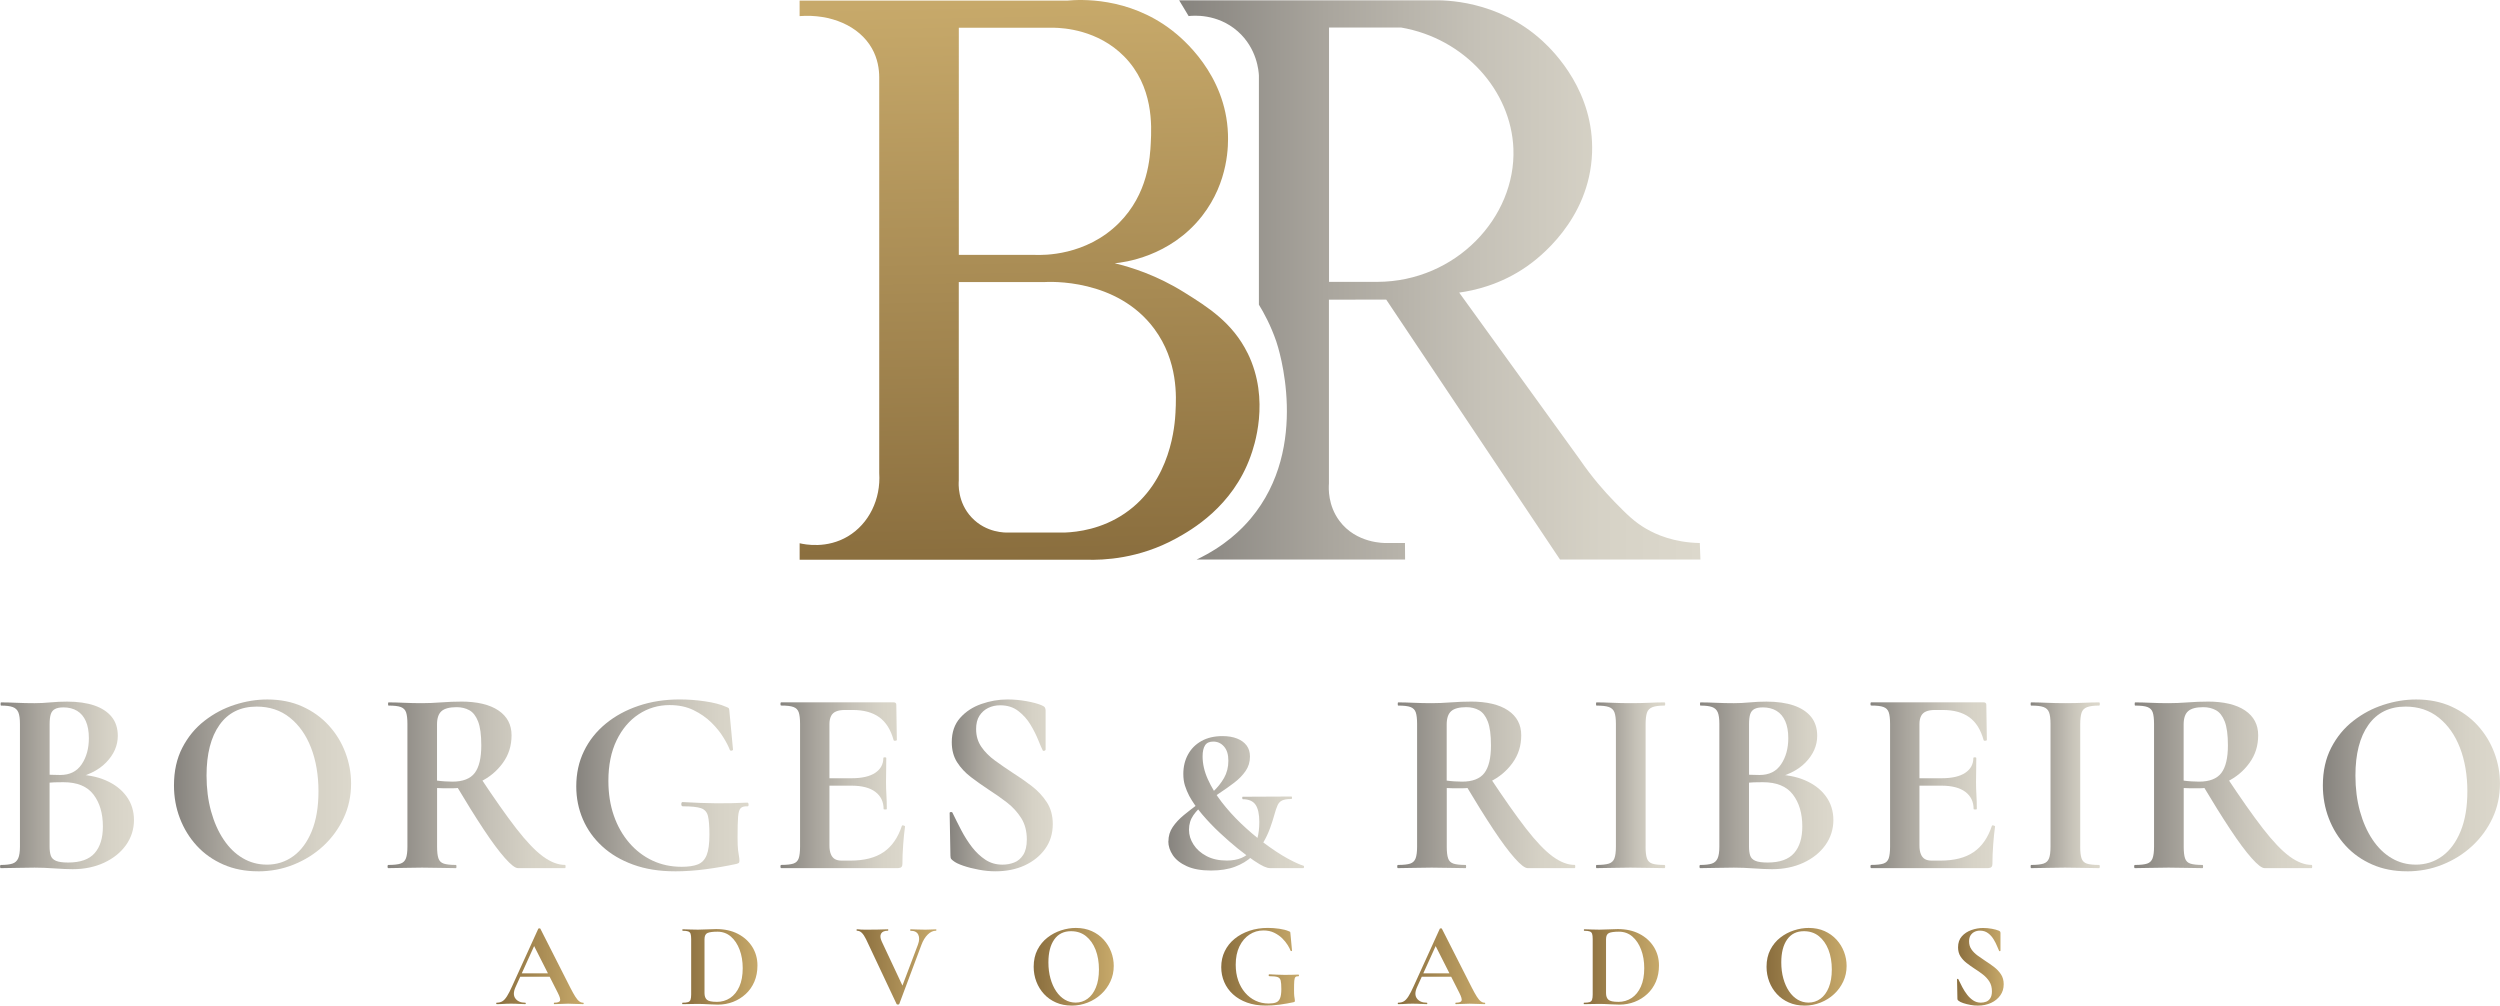 <svg xmlns="http://www.w3.org/2000/svg" xmlns:xlink="http://www.w3.org/1999/xlink" id="Layer_2" data-name="Layer 2" viewBox="0 0 766.78 308.42"><defs><style>      .cls-1 {        fill: url(#Gradiente_sem_nome_13);      }      .cls-2 {        fill: url(#Gradiente_sem_nome_26);      }      .cls-3 {        fill: url(#Gradiente_sem_nome_13-10);      }      .cls-4 {        fill: url(#Gradiente_sem_nome_26-13);      }      .cls-5 {        fill: url(#Gradiente_sem_nome_26-12);      }      .cls-6 {        fill: url(#Gradiente_sem_nome_26-15);      }      .cls-7 {        fill: url(#Gradiente_sem_nome_26-14);      }      .cls-8 {        fill: url(#Gradiente_sem_nome_26-11);      }      .cls-9 {        fill: url(#Gradiente_sem_nome_26-10);      }      .cls-10 {        fill: url(#Gradiente_sem_nome_26-5);      }      .cls-11 {        fill: url(#Gradiente_sem_nome_26-9);      }      .cls-12 {        fill: url(#Gradiente_sem_nome_26-2);      }      .cls-13 {        fill: url(#Gradiente_sem_nome_26-7);      }      .cls-14 {        fill: url(#Gradiente_sem_nome_26-8);      }      .cls-15 {        fill: url(#Gradiente_sem_nome_26-3);      }      .cls-16 {        fill: url(#Gradiente_sem_nome_26-6);      }      .cls-17 {        fill: url(#Gradiente_sem_nome_26-4);      }      .cls-18 {        fill: url(#Gradiente_sem_nome_13-9);      }      .cls-19 {        fill: url(#Gradiente_sem_nome_13-8);      }      .cls-20 {        fill: url(#Gradiente_sem_nome_13-7);      }      .cls-21 {        fill: url(#Gradiente_sem_nome_13-6);      }      .cls-22 {        fill: url(#Gradiente_sem_nome_13-5);      }      .cls-23 {        fill: url(#Gradiente_sem_nome_13-4);      }      .cls-24 {        fill: url(#Gradiente_sem_nome_13-3);      }      .cls-25 {        fill: url(#Gradiente_sem_nome_13-2);      }    </style><linearGradient id="Gradiente_sem_nome_26" data-name="Gradiente sem nome 26" x1="0" y1="240.89" x2="41.07" y2="240.89" gradientUnits="userSpaceOnUse"><stop offset="0" stop-color="#86837e"></stop><stop offset=".28" stop-color="#a9a59d"></stop><stop offset=".57" stop-color="#c5c1b7"></stop><stop offset=".81" stop-color="#d6d2c6"></stop><stop offset="1" stop-color="#dcd8cc"></stop></linearGradient><linearGradient id="Gradiente_sem_nome_26-2" data-name="Gradiente sem nome 26" x1="53.36" y1="240.89" x2="107.69" y2="240.89" xlink:href="#Gradiente_sem_nome_26"></linearGradient><linearGradient id="Gradiente_sem_nome_26-3" data-name="Gradiente sem nome 26" x1="118.83" y1="240.72" x2="173.48" y2="240.72" xlink:href="#Gradiente_sem_nome_26"></linearGradient><linearGradient id="Gradiente_sem_nome_26-4" data-name="Gradiente sem nome 26" x1="176.74" y1="240.89" x2="229.57" y2="240.89" xlink:href="#Gradiente_sem_nome_26"></linearGradient><linearGradient id="Gradiente_sem_nome_26-5" data-name="Gradiente sem nome 26" x1="239.37" y1="240.85" x2="277.6" y2="240.85" xlink:href="#Gradiente_sem_nome_26"></linearGradient><linearGradient id="Gradiente_sem_nome_26-6" data-name="Gradiente sem nome 26" x1="291.25" y1="240.89" x2="322.9" y2="240.89" xlink:href="#Gradiente_sem_nome_26"></linearGradient><linearGradient id="Gradiente_sem_nome_26-7" data-name="Gradiente sem nome 26" x1="358.37" y1="246.39" x2="399.97" y2="246.39" xlink:href="#Gradiente_sem_nome_26"></linearGradient><linearGradient id="Gradiente_sem_nome_26-8" data-name="Gradiente sem nome 26" x1="428.51" y1="240.72" x2="483.16" y2="240.72" xlink:href="#Gradiente_sem_nome_26"></linearGradient><linearGradient id="Gradiente_sem_nome_26-9" data-name="Gradiente sem nome 26" x1="489.51" y1="240.85" x2="510.74" y2="240.85" xlink:href="#Gradiente_sem_nome_26"></linearGradient><linearGradient id="Gradiente_sem_nome_26-10" data-name="Gradiente sem nome 26" x1="521.23" x2="562.3" xlink:href="#Gradiente_sem_nome_26"></linearGradient><linearGradient id="Gradiente_sem_nome_26-11" data-name="Gradiente sem nome 26" x1="573.69" y1="240.85" x2="611.92" y2="240.85" xlink:href="#Gradiente_sem_nome_26"></linearGradient><linearGradient id="Gradiente_sem_nome_26-12" data-name="Gradiente sem nome 26" x1="622.81" y1="240.85" x2="644.04" y2="240.85" xlink:href="#Gradiente_sem_nome_26"></linearGradient><linearGradient id="Gradiente_sem_nome_26-13" data-name="Gradiente sem nome 26" x1="654.54" y1="240.72" x2="709.19" y2="240.72" xlink:href="#Gradiente_sem_nome_26"></linearGradient><linearGradient id="Gradiente_sem_nome_26-14" data-name="Gradiente sem nome 26" x1="712.45" y1="240.89" x2="766.78" y2="240.89" xlink:href="#Gradiente_sem_nome_26"></linearGradient><linearGradient id="Gradiente_sem_nome_13" data-name="Gradiente sem nome 13" x1="316.23" y1="172.06" x2="312.99" y2=".92" gradientUnits="userSpaceOnUse"><stop offset="0" stop-color="#8a6e3e"></stop><stop offset="1" stop-color="#c7a96a"></stop></linearGradient><linearGradient id="Gradiente_sem_nome_26-15" data-name="Gradiente sem nome 26" x1="361.67" y1="85.85" x2="521.53" y2="85.85" xlink:href="#Gradiente_sem_nome_26"></linearGradient><linearGradient id="Gradiente_sem_nome_13-2" data-name="Gradiente sem nome 13" x1="152.22" y1="296.36" x2="179.04" y2="296.36" xlink:href="#Gradiente_sem_nome_13"></linearGradient><linearGradient id="Gradiente_sem_nome_13-3" data-name="Gradiente sem nome 13" x1="209.24" y1="296.54" x2="232.31" y2="296.54" xlink:href="#Gradiente_sem_nome_13"></linearGradient><linearGradient id="Gradiente_sem_nome_13-4" data-name="Gradiente sem nome 13" x1="262.73" y1="296.56" x2="287.2" y2="296.56" xlink:href="#Gradiente_sem_nome_13"></linearGradient><linearGradient id="Gradiente_sem_nome_13-5" data-name="Gradiente sem nome 13" x1="317.04" y1="296.52" x2="341.58" y2="296.52" xlink:href="#Gradiente_sem_nome_13"></linearGradient><linearGradient id="Gradiente_sem_nome_13-6" data-name="Gradiente sem nome 13" x1="374.57" y1="296.52" x2="398.43" y2="296.52" xlink:href="#Gradiente_sem_nome_13"></linearGradient><linearGradient id="Gradiente_sem_nome_13-7" data-name="Gradiente sem nome 13" x1="428.73" y1="296.36" x2="455.55" y2="296.36" xlink:href="#Gradiente_sem_nome_13"></linearGradient><linearGradient id="Gradiente_sem_nome_13-8" data-name="Gradiente sem nome 13" x1="485.75" y1="296.54" x2="508.82" y2="296.54" xlink:href="#Gradiente_sem_nome_13"></linearGradient><linearGradient id="Gradiente_sem_nome_13-9" data-name="Gradiente sem nome 13" x1="541.81" y1="296.52" x2="566.36" y2="296.52" xlink:href="#Gradiente_sem_nome_13"></linearGradient><linearGradient id="Gradiente_sem_nome_13-10" data-name="Gradiente sem nome 13" x1="600.26" y1="296.52" x2="614.56" y2="296.52" xlink:href="#Gradiente_sem_nome_13"></linearGradient></defs><g id="Camada_1" data-name="Camada 1"><g><g><path class="cls-2" d="M21.8,239.01l.9-1.46c3.74,0,6.98.6,9.72,1.79,2.74,1.19,4.87,2.83,6.39,4.92,1.52,2.09,2.28,4.51,2.28,7.28s-.82,5.36-2.44,7.65c-1.63,2.28-3.86,4.08-6.71,5.41-2.85,1.32-6.06,1.99-9.64,1.99-1.47,0-3.32-.08-5.57-.24-2.25-.16-4.3-.24-6.14-.24-1.95,0-3.81.03-5.57.08-1.76.05-3.35.08-4.76.08-.16,0-.24-.16-.24-.49s.08-.49.24-.49c1.52,0,2.7-.14,3.54-.41.84-.27,1.43-.82,1.79-1.63.35-.81.53-2.01.53-3.57v-37.66c0-1.57-.16-2.75-.49-3.54-.33-.79-.91-1.33-1.75-1.63s-2.02-.44-3.54-.44c-.11,0-.16-.16-.16-.49s.05-.49.16-.49c1.41,0,2.98.04,4.72.12,1.73.08,3.58.12,5.53.12,1.57,0,3.2-.08,4.88-.24,1.68-.16,3.39-.24,5.12-.24,3.26,0,6.03.4,8.34,1.18,2.3.79,4.08,1.96,5.33,3.5,1.25,1.55,1.87,3.49,1.87,5.82,0,2.98-1.19,5.71-3.58,8.17-2.39,2.47-5.97,4.19-10.74,5.17ZM19.36,216.97c-1.03,0-1.86.16-2.48.49-.62.32-1.06.85-1.3,1.58-.24.73-.36,1.78-.36,3.13v15.94l-3.01-.57c1.79.05,3.25.09,4.39.12,1.14.03,1.76.04,1.87.04,2.93,0,5.12-1.09,6.59-3.29,1.47-2.2,2.2-4.87,2.2-8.01,0-2.06-.31-3.8-.93-5.2-.62-1.41-1.52-2.47-2.69-3.18-1.16-.7-2.59-1.06-4.27-1.06ZM20.9,264.55c3.74,0,6.46-.96,8.14-2.89,1.68-1.92,2.52-4.65,2.52-8.17,0-4.01-.96-7.28-2.89-9.8-1.92-2.52-5-3.78-9.23-3.78-.54,0-1.47.02-2.77.04-1.3.03-2.68.18-4.15.45l2.69-.98v20.26c0,1.08.12,1.99.36,2.72.24.73.77,1.27,1.59,1.62.81.36,2.06.53,3.74.53Z"></path><path class="cls-12" d="M79.14,267.24c-3.91,0-7.44-.69-10.61-2.07-3.17-1.39-5.89-3.29-8.14-5.73-2.25-2.44-3.98-5.25-5.2-8.42-1.22-3.18-1.83-6.55-1.83-10.13,0-4.39.85-8.24,2.56-11.55,1.71-3.31,3.97-6.06,6.79-8.25,2.82-2.2,5.91-3.84,9.27-4.92,3.36-1.09,6.7-1.63,10-1.63,4.01,0,7.61.72,10.78,2.16,3.17,1.44,5.87,3.38,8.09,5.82,2.22,2.44,3.91,5.2,5.08,8.3,1.17,3.09,1.75,6.26,1.75,9.51,0,3.8-.76,7.32-2.28,10.58-1.52,3.25-3.59,6.1-6.22,8.54-2.63,2.44-5.67,4.35-9.11,5.73-3.44,1.39-7.09,2.07-10.94,2.07ZM81.82,265.2c3.03,0,5.75-.86,8.14-2.6,2.38-1.73,4.27-4.28,5.65-7.65,1.38-3.36,2.07-7.45,2.07-12.28s-.76-9.44-2.28-13.34c-1.52-3.91-3.69-6.98-6.51-9.23-2.82-2.25-6.21-3.38-10.17-3.38-4.93,0-8.73,1.87-11.39,5.61-2.66,3.74-3.98,8.92-3.98,15.54,0,3.96.46,7.6,1.38,10.94.92,3.33,2.21,6.24,3.86,8.7,1.65,2.47,3.6,4.37,5.85,5.69,2.25,1.33,4.71,1.99,7.36,1.99Z"></path><path class="cls-15" d="M141.36,215.18c4.99,0,8.82.91,11.51,2.72,2.69,1.82,4.03,4.35,4.03,7.61s-.89,6.03-2.68,8.5c-1.79,2.47-4.08,4.38-6.87,5.74-2.79,1.35-5.74,2.03-8.82,2.03h-2.32c-.79,0-1.5-.03-2.15-.08v17.98c0,1.57.13,2.76.41,3.57.27.82.81,1.36,1.63,1.63.81.27,2.06.41,3.74.41.11,0,.16.16.16.49s-.05.49-.16.49c-1.41,0-2.98-.03-4.72-.08-1.74-.05-3.64-.08-5.69-.08-1.95,0-3.81.03-5.57.08-1.76.05-3.35.08-4.76.08-.16,0-.24-.16-.24-.49s.08-.49.24-.49c1.68,0,2.93-.14,3.74-.41.82-.27,1.37-.82,1.67-1.63.3-.81.45-2.01.45-3.57v-37.66c0-1.57-.14-2.75-.41-3.54-.27-.79-.82-1.33-1.63-1.63-.81-.3-2.06-.44-3.74-.44-.11,0-.16-.16-.16-.49s.05-.49.16-.49c1.41,0,2.98.04,4.72.12,1.73.08,3.58.12,5.53.12,1.79,0,3.75-.08,5.9-.24,2.14-.16,4.16-.24,6.06-.24ZM147.62,228.61c0-3.2-.33-5.64-.98-7.32-.65-1.68-1.55-2.83-2.68-3.45-1.14-.63-2.44-.94-3.91-.94-2.17,0-3.71.41-4.63,1.22-.92.81-1.38,2.17-1.38,4.06v17.24c.76.11,1.57.19,2.44.24.87.05,1.63.08,2.28.08,3.2,0,5.48-.88,6.83-2.64,1.35-1.76,2.03-4.6,2.03-8.5ZM158.84,266.26c-.81,0-2.13-1.01-3.94-3.05-1.82-2.04-4-4.97-6.55-8.82-2.55-3.85-5.42-8.46-8.62-13.83l7.48-2.28c4.34,6.56,8.04,11.82,11.1,15.78,3.07,3.96,5.79,6.82,8.17,8.58,2.39,1.76,4.66,2.64,6.83,2.64.11,0,.16.16.16.49s-.05.49-.16.49h-14.48Z"></path><path class="cls-17" d="M207,267.24c-4.77,0-9.03-.68-12.77-2.04-3.74-1.35-6.91-3.22-9.51-5.61-2.61-2.39-4.58-5.15-5.94-8.3-1.35-3.15-2.03-6.51-2.03-10.09,0-3.96.78-7.56,2.36-10.81,1.57-3.26,3.8-6.06,6.67-8.42,2.87-2.36,6.23-4.19,10.09-5.49,3.85-1.3,8.05-1.95,12.6-1.95,2.55,0,5.12.19,7.73.57,2.61.38,4.72.92,6.34,1.63.6.22.94.4,1.02.53.08.14.15.59.2,1.34l1.06,11.31c0,.16-.14.27-.41.33s-.46-.03-.57-.24c-.38-1.03-1.04-2.32-1.99-3.86-.95-1.55-2.18-3.07-3.7-4.56-1.52-1.49-3.34-2.75-5.45-3.78-2.12-1.03-4.56-1.54-7.32-1.54-3.47,0-6.63.93-9.47,2.8-2.85,1.87-5.11,4.54-6.79,8.01-1.68,3.47-2.52,7.62-2.52,12.44,0,3.9.56,7.45,1.67,10.65,1.11,3.2,2.69,5.98,4.72,8.34,2.03,2.36,4.4,4.17,7.12,5.45,2.71,1.27,5.69,1.91,8.95,1.91,2.06,0,3.71-.24,4.96-.73,1.24-.49,2.15-1.44,2.72-2.85.57-1.41.85-3.5.85-6.26,0-2.61-.15-4.52-.45-5.74-.3-1.22-1.02-2.02-2.15-2.4-1.14-.38-2.98-.57-5.53-.57-.33,0-.49-.21-.49-.65s.13-.65.41-.65c3.8.22,7.21.34,10.25.37,3.04.03,6.24-.04,9.6-.2.22,0,.34.19.37.57.03.38-.1.57-.37.57-.92-.05-1.6.12-2.03.53-.44.41-.7,1.29-.82,2.65-.11,1.35-.16,3.47-.16,6.34,0,1.79.05,3.11.16,3.98.11.87.21,1.5.29,1.91s.12.83.12,1.26c0,.33-.06.54-.16.65s-.35.21-.73.33c-2.98.65-6.11,1.19-9.39,1.63-3.28.44-6.44.65-9.47.65Z"></path><path class="cls-10" d="M275.56,266.26h-35.95c-.16,0-.24-.16-.24-.49s.08-.49.24-.49c1.68,0,2.93-.14,3.74-.41.82-.27,1.35-.82,1.63-1.63.27-.81.41-2.01.41-3.57v-37.66c0-1.57-.14-2.75-.41-3.54-.27-.79-.81-1.33-1.63-1.63-.81-.3-2.06-.44-3.74-.44-.16,0-.24-.16-.24-.49s.08-.49.24-.49h34.49c.54,0,.81.24.81.73l.16,10.81c0,.11-.14.19-.41.24-.27.05-.46,0-.57-.16-.87-3.2-2.33-5.54-4.39-7.04-2.06-1.49-4.77-2.24-8.14-2.24h-2.44c-1.09,0-1.98.15-2.69.45s-1.22.77-1.54,1.42-.49,1.46-.49,2.44v37.25c0,1.03.13,1.9.41,2.6.27.71.68,1.22,1.22,1.55.54.33,1.25.49,2.12.49h2.68c4.23,0,7.62-.86,10.17-2.6s4.42-4.42,5.61-8.05c.05-.16.23-.21.53-.12.3.08.45.18.45.28-.22,1.57-.41,3.43-.57,5.57-.16,2.14-.24,4.13-.24,5.98,0,.81-.41,1.22-1.22,1.22ZM271.01,248.13c0-2.22-.84-3.97-2.52-5.25s-4.15-1.91-7.4-1.91h-10.98v-2.27h11.06c3.2,0,5.63-.56,7.28-1.67,1.65-1.11,2.48-2.62,2.48-4.52,0-.16.15-.24.45-.24s.45.08.45.24c0,1.79-.02,3.18-.04,4.19-.03,1.01-.04,2.05-.04,3.13,0,1.36.04,2.68.12,3.98.08,1.3.12,2.74.12,4.31,0,.11-.16.16-.49.16s-.49-.05-.49-.16Z"></path><path class="cls-16" d="M299.39,223.64c0,2.06.53,3.86,1.59,5.41,1.06,1.55,2.44,2.95,4.15,4.19,1.71,1.25,3.51,2.49,5.41,3.74,2.06,1.3,4.03,2.67,5.9,4.11,1.87,1.44,3.41,3.09,4.63,4.96s1.83,4.11,1.83,6.71c0,2.88-.77,5.4-2.32,7.57-1.55,2.17-3.64,3.86-6.26,5.08-2.63,1.22-5.63,1.83-8.99,1.83-1.63,0-3.32-.16-5.08-.49-1.76-.32-3.36-.73-4.8-1.22-1.44-.49-2.48-1-3.13-1.55-.22-.16-.41-.34-.57-.53-.16-.19-.24-.53-.24-1.02l-.24-12.93c-.05-.27.07-.42.37-.44.29-.03.47.07.53.28.81,1.68,1.71,3.46,2.68,5.33.98,1.87,2.07,3.59,3.29,5.17,1.22,1.57,2.59,2.86,4.11,3.86,1.52,1,3.26,1.5,5.21,1.5,1.25,0,2.44-.21,3.58-.65,1.14-.43,2.07-1.22,2.8-2.36.73-1.14,1.1-2.71,1.1-4.71,0-2.55-.57-4.73-1.71-6.55-1.14-1.81-2.6-3.41-4.39-4.8-1.79-1.38-3.66-2.69-5.61-3.94-1.9-1.25-3.71-2.54-5.45-3.86-1.73-1.33-3.15-2.85-4.23-4.55-1.09-1.71-1.63-3.76-1.63-6.15,0-3.03.85-5.51,2.56-7.44,1.71-1.92,3.87-3.35,6.51-4.27,2.63-.92,5.3-1.39,8.01-1.39,1.95,0,3.9.18,5.85.53,1.95.36,3.5.77,4.64,1.26.54.22.88.46,1.01.73.14.27.2.57.2.89v11.96c0,.16-.12.28-.36.37-.24.08-.42.04-.53-.12-.33-.65-.79-1.72-1.39-3.21s-1.38-3.05-2.36-4.68c-.98-1.63-2.22-3.02-3.74-4.19-1.52-1.17-3.36-1.75-5.53-1.75-1.36,0-2.59.27-3.7.81-1.11.54-2.01,1.35-2.69,2.4s-1.02,2.43-1.02,4.11Z"></path><path class="cls-13" d="M358.37,258.05c0-1.63.44-3.09,1.32-4.39s2.02-2.52,3.42-3.67c1.4-1.15,2.89-2.3,4.45-3.45,1.57-1.15,3.05-2.37,4.45-3.67,1.4-1.29,2.54-2.72,3.42-4.26.88-1.55,1.32-3.3,1.32-5.27s-.44-3.34-1.32-4.36c-.88-1.02-1.99-1.53-3.32-1.53-1.17,0-2.01.38-2.51,1.16s-.75,1.89-.75,3.36c0,2.3.53,4.64,1.6,7.02,1.06,2.38,2.49,4.72,4.26,7.02,1.78,2.3,3.76,4.49,5.95,6.59,2.2,2.09,4.42,3.99,6.68,5.7,2.97,2.22,5.52,3.9,7.65,5.05,2.13,1.15,3.72,1.87,4.76,2.16.17.05.24.18.22.41-.02.23-.1.34-.22.34h-10.28c-.46,0-1.06-.16-1.82-.5-.75-.34-1.76-.93-3.04-1.79-1.28-.86-2.94-2.1-4.99-3.73-1.76-1.42-3.59-3.03-5.52-4.83-1.92-1.79-3.71-3.67-5.36-5.61-1.65-1.94-2.98-3.83-3.98-5.67-.54-1.05-.98-2.1-1.32-3.17s-.5-2.27-.5-3.6c0-2.22.48-4.2,1.44-5.95.96-1.76,2.34-3.14,4.14-4.14,1.8-1,3.95-1.5,6.46-1.5,1.71,0,3.2.25,4.45.75,1.26.5,2.23,1.21,2.92,2.13.69.92,1.03,2.05,1.03,3.39,0,1.67-.45,3.15-1.35,4.45-.9,1.3-2.06,2.49-3.48,3.57-1.42,1.09-2.93,2.15-4.52,3.2s-3.09,2.11-4.52,3.2c-1.42,1.09-2.58,2.28-3.48,3.57-.9,1.29-1.35,2.78-1.35,4.45s.46,3.1,1.38,4.54c.92,1.45,2.25,2.63,3.98,3.54,1.73.92,3.81,1.38,6.24,1.38,1.71,0,3.2-.26,4.45-.78s2.29-1.29,3.1-2.29c.82-1,1.42-2.25,1.82-3.73.4-1.48.6-3.16.6-5.05,0-2.38-.39-4.14-1.16-5.27-.78-1.13-2.08-1.69-3.92-1.69-.08,0-.14-.13-.16-.38-.02-.25.03-.38.16-.38l14.92-.07c.13,0,.19.13.19.38s-.06.38-.19.38c-1.26,0-2.19.15-2.82.44s-1.1.78-1.41,1.47c-.31.69-.64,1.64-.97,2.85-.33,1.22-.77,2.58-1.32,4.11-.54,1.52-1.26,3.05-2.16,4.58-.9,1.52-2.05,2.93-3.45,4.23-1.4,1.29-3.13,2.33-5.17,3.1s-4.49,1.16-7.34,1.16c-3.01,0-5.48-.44-7.43-1.32-1.94-.88-3.38-2.01-4.3-3.39-.92-1.38-1.38-2.8-1.38-4.27Z"></path><path class="cls-14" d="M451.04,215.18c4.99,0,8.82.91,11.51,2.72,2.69,1.82,4.03,4.35,4.03,7.61s-.89,6.03-2.68,8.5c-1.79,2.47-4.08,4.38-6.87,5.74-2.79,1.35-5.74,2.03-8.82,2.03h-2.32c-.79,0-1.5-.03-2.15-.08v17.98c0,1.57.13,2.76.41,3.57.27.82.81,1.36,1.63,1.63.81.27,2.06.41,3.74.41.11,0,.16.16.16.49s-.05.49-.16.49c-1.41,0-2.98-.03-4.72-.08-1.74-.05-3.64-.08-5.69-.08-1.95,0-3.81.03-5.57.08-1.76.05-3.35.08-4.76.08-.16,0-.24-.16-.24-.49s.08-.49.24-.49c1.68,0,2.93-.14,3.74-.41.82-.27,1.37-.82,1.67-1.63.3-.81.45-2.01.45-3.57v-37.66c0-1.57-.14-2.75-.41-3.54-.27-.79-.82-1.33-1.63-1.63-.81-.3-2.06-.44-3.74-.44-.11,0-.16-.16-.16-.49s.05-.49.16-.49c1.41,0,2.98.04,4.72.12,1.73.08,3.58.12,5.53.12,1.79,0,3.75-.08,5.9-.24,2.14-.16,4.16-.24,6.06-.24ZM457.3,228.61c0-3.2-.33-5.64-.98-7.32-.65-1.68-1.55-2.83-2.68-3.45-1.14-.63-2.44-.94-3.91-.94-2.17,0-3.71.41-4.63,1.22-.92.81-1.38,2.17-1.38,4.06v17.24c.76.11,1.57.19,2.44.24.87.05,1.63.08,2.28.08,3.2,0,5.48-.88,6.83-2.64,1.35-1.76,2.03-4.6,2.03-8.5ZM468.52,266.26c-.81,0-2.13-1.01-3.94-3.05-1.82-2.04-4-4.97-6.55-8.82-2.55-3.85-5.42-8.46-8.62-13.83l7.48-2.28c4.34,6.56,8.04,11.82,11.1,15.78,3.07,3.96,5.79,6.82,8.17,8.58,2.39,1.76,4.66,2.64,6.83,2.64.11,0,.16.16.16.49s-.05.49-.16.49h-14.48Z"></path><path class="cls-11" d="M504.72,259.68c0,1.57.13,2.76.41,3.57.27.82.82,1.36,1.63,1.63.82.27,2.06.41,3.74.41.16,0,.24.16.24.49s-.08.49-.24.49c-1.41,0-2.98-.03-4.72-.08-1.73-.05-3.63-.08-5.69-.08-1.95,0-3.82.03-5.61.08-1.79.05-3.39.08-4.8.08-.11,0-.16-.16-.16-.49s.05-.49.16-.49c1.68,0,2.94-.14,3.78-.41.84-.27,1.41-.82,1.71-1.63.3-.81.45-2.01.45-3.57v-37.66c0-1.57-.15-2.75-.45-3.54-.3-.79-.86-1.33-1.71-1.63s-2.1-.44-3.78-.44c-.11,0-.16-.16-.16-.49s.05-.49.16-.49c1.41,0,3.01.04,4.8.12,1.79.08,3.66.12,5.61.12,2.06,0,3.97-.04,5.74-.12,1.76-.08,3.32-.12,4.68-.12.16,0,.24.16.24.49s-.08.49-.24.49c-1.63,0-2.86.16-3.7.49s-1.4.89-1.67,1.71-.41,2.01-.41,3.58v37.5Z"></path><path class="cls-9" d="M543.03,239.01l.9-1.46c3.74,0,6.98.6,9.72,1.79,2.74,1.19,4.87,2.83,6.39,4.92,1.52,2.09,2.28,4.51,2.28,7.28s-.82,5.36-2.44,7.65c-1.63,2.28-3.86,4.08-6.71,5.41-2.85,1.32-6.06,1.99-9.64,1.99-1.47,0-3.32-.08-5.57-.24-2.25-.16-4.3-.24-6.14-.24-1.95,0-3.81.03-5.57.08-1.76.05-3.35.08-4.76.08-.16,0-.24-.16-.24-.49s.08-.49.24-.49c1.52,0,2.7-.14,3.54-.41.84-.27,1.43-.82,1.79-1.63.35-.81.53-2.01.53-3.57v-37.66c0-1.57-.16-2.75-.49-3.54-.33-.79-.91-1.33-1.75-1.63s-2.02-.44-3.54-.44c-.11,0-.16-.16-.16-.49s.05-.49.16-.49c1.41,0,2.98.04,4.72.12,1.73.08,3.58.12,5.53.12,1.57,0,3.2-.08,4.88-.24,1.68-.16,3.39-.24,5.12-.24,3.26,0,6.03.4,8.34,1.18,2.3.79,4.08,1.96,5.33,3.5,1.25,1.55,1.87,3.49,1.87,5.82,0,2.98-1.19,5.71-3.58,8.17-2.39,2.47-5.97,4.19-10.74,5.17ZM540.59,216.97c-1.03,0-1.86.16-2.48.49-.62.32-1.06.85-1.3,1.58-.24.73-.36,1.78-.36,3.13v15.94l-3.01-.57c1.79.05,3.25.09,4.39.12,1.14.03,1.76.04,1.87.04,2.93,0,5.12-1.09,6.59-3.29,1.47-2.2,2.2-4.87,2.2-8.01,0-2.06-.31-3.8-.93-5.2-.62-1.41-1.52-2.47-2.69-3.18-1.16-.7-2.59-1.06-4.27-1.06ZM542.13,264.55c3.74,0,6.46-.96,8.14-2.89,1.68-1.92,2.52-4.65,2.52-8.17,0-4.01-.96-7.28-2.89-9.8-1.92-2.52-5-3.78-9.23-3.78-.54,0-1.47.02-2.77.04-1.3.03-2.68.18-4.15.45l2.69-.98v20.26c0,1.08.12,1.99.36,2.72.24.73.77,1.27,1.59,1.62.81.36,2.06.53,3.74.53Z"></path><path class="cls-8" d="M609.88,266.26h-35.95c-.16,0-.24-.16-.24-.49s.08-.49.24-.49c1.68,0,2.93-.14,3.74-.41.82-.27,1.35-.82,1.63-1.63.27-.81.41-2.01.41-3.57v-37.66c0-1.57-.14-2.75-.41-3.54-.27-.79-.81-1.33-1.63-1.63-.81-.3-2.06-.44-3.74-.44-.16,0-.24-.16-.24-.49s.08-.49.24-.49h34.49c.54,0,.81.24.81.73l.16,10.81c0,.11-.14.19-.41.24-.27.05-.46,0-.57-.16-.87-3.2-2.33-5.54-4.39-7.04-2.06-1.49-4.77-2.24-8.14-2.24h-2.44c-1.09,0-1.98.15-2.69.45s-1.22.77-1.54,1.42c-.33.65-.49,1.46-.49,2.44v37.25c0,1.03.13,1.9.41,2.6.27.71.68,1.22,1.22,1.55.54.33,1.25.49,2.12.49h2.68c4.23,0,7.62-.86,10.17-2.6,2.55-1.74,4.42-4.42,5.61-8.05.05-.16.23-.21.53-.12.3.08.45.18.45.28-.22,1.57-.41,3.43-.57,5.57-.16,2.14-.24,4.13-.24,5.98,0,.81-.41,1.22-1.22,1.22ZM605.33,248.13c0-2.22-.84-3.97-2.52-5.25-1.68-1.27-4.15-1.91-7.4-1.91h-10.98v-2.27h11.06c3.2,0,5.63-.56,7.28-1.67,1.65-1.11,2.48-2.62,2.48-4.52,0-.16.15-.24.45-.24s.45.08.45.24c0,1.79-.02,3.18-.04,4.19-.03,1.01-.04,2.05-.04,3.13,0,1.36.04,2.68.12,3.98.08,1.3.12,2.74.12,4.31,0,.11-.16.16-.49.16s-.49-.05-.49-.16Z"></path><path class="cls-5" d="M638.02,259.68c0,1.57.13,2.76.41,3.57.27.82.82,1.36,1.63,1.63.82.27,2.06.41,3.74.41.16,0,.24.16.24.49s-.08.49-.24.49c-1.41,0-2.98-.03-4.72-.08-1.73-.05-3.63-.08-5.69-.08-1.95,0-3.82.03-5.61.08-1.79.05-3.39.08-4.8.08-.11,0-.16-.16-.16-.49s.05-.49.16-.49c1.68,0,2.94-.14,3.78-.41.84-.27,1.41-.82,1.71-1.63.3-.81.45-2.01.45-3.57v-37.66c0-1.57-.15-2.75-.45-3.54-.3-.79-.86-1.33-1.71-1.63s-2.1-.44-3.78-.44c-.11,0-.16-.16-.16-.49s.05-.49.16-.49c1.41,0,3.01.04,4.8.12,1.79.08,3.66.12,5.61.12,2.06,0,3.97-.04,5.74-.12,1.76-.08,3.32-.12,4.68-.12.16,0,.24.16.24.49s-.08.49-.24.49c-1.63,0-2.86.16-3.7.49s-1.4.89-1.67,1.71-.41,2.01-.41,3.58v37.5Z"></path><path class="cls-4" d="M677.07,215.18c4.99,0,8.82.91,11.51,2.72,2.69,1.82,4.03,4.35,4.03,7.61s-.89,6.03-2.68,8.5-4.08,4.38-6.87,5.74c-2.79,1.35-5.74,2.03-8.82,2.03h-2.32c-.79,0-1.5-.03-2.15-.08v17.98c0,1.57.13,2.76.41,3.57.27.82.81,1.36,1.63,1.63.81.27,2.06.41,3.74.41.11,0,.16.16.16.49s-.05.49-.16.49c-1.41,0-2.98-.03-4.72-.08-1.74-.05-3.64-.08-5.69-.08-1.95,0-3.81.03-5.57.08-1.76.05-3.35.08-4.76.08-.16,0-.24-.16-.24-.49s.08-.49.24-.49c1.68,0,2.93-.14,3.74-.41.82-.27,1.37-.82,1.67-1.63.3-.81.45-2.01.45-3.57v-37.66c0-1.57-.14-2.75-.41-3.54-.27-.79-.82-1.33-1.63-1.63-.81-.3-2.06-.44-3.74-.44-.11,0-.16-.16-.16-.49s.05-.49.16-.49c1.41,0,2.98.04,4.72.12,1.73.08,3.58.12,5.53.12,1.79,0,3.75-.08,5.9-.24,2.14-.16,4.16-.24,6.06-.24ZM683.33,228.61c0-3.2-.33-5.64-.98-7.32-.65-1.68-1.55-2.83-2.68-3.45-1.14-.63-2.44-.94-3.91-.94-2.17,0-3.71.41-4.63,1.22-.92.81-1.38,2.17-1.38,4.06v17.24c.76.11,1.57.19,2.44.24.87.05,1.63.08,2.28.08,3.2,0,5.48-.88,6.83-2.64,1.35-1.76,2.03-4.6,2.03-8.5ZM694.55,266.26c-.81,0-2.13-1.01-3.94-3.05-1.82-2.04-4-4.97-6.55-8.82-2.55-3.85-5.42-8.46-8.62-13.83l7.48-2.28c4.34,6.56,8.04,11.82,11.1,15.78,3.07,3.96,5.79,6.82,8.17,8.58,2.39,1.76,4.66,2.64,6.83,2.64.11,0,.16.16.16.49s-.05.49-.16.49h-14.48Z"></path><path class="cls-7" d="M738.23,267.24c-3.91,0-7.44-.69-10.61-2.07-3.17-1.39-5.89-3.29-8.14-5.73-2.25-2.44-3.98-5.25-5.2-8.42-1.22-3.18-1.83-6.55-1.83-10.13,0-4.39.85-8.24,2.56-11.55,1.71-3.31,3.97-6.06,6.79-8.25,2.82-2.2,5.91-3.84,9.27-4.92,3.36-1.09,6.7-1.63,10-1.63,4.01,0,7.61.72,10.78,2.16,3.17,1.44,5.87,3.38,8.09,5.82,2.22,2.44,3.91,5.2,5.08,8.3s1.75,6.26,1.75,9.51c0,3.8-.76,7.32-2.28,10.58-1.52,3.25-3.59,6.1-6.22,8.54-2.63,2.44-5.67,4.35-9.11,5.73-3.44,1.39-7.09,2.07-10.94,2.07ZM740.91,265.2c3.03,0,5.75-.86,8.14-2.6,2.38-1.73,4.27-4.28,5.65-7.65,1.38-3.36,2.07-7.45,2.07-12.28s-.76-9.44-2.28-13.34c-1.52-3.91-3.69-6.98-6.51-9.23s-6.21-3.38-10.17-3.38c-4.93,0-8.73,1.87-11.39,5.61-2.66,3.74-3.98,8.92-3.98,15.54,0,3.96.46,7.6,1.38,10.94.92,3.33,2.21,6.24,3.86,8.7,1.65,2.47,3.6,4.37,5.85,5.69,2.25,1.33,4.71,1.99,7.36,1.99Z"></path></g><g><path class="cls-1" d="M382.66,108.33c-4.62-9.4-12.27-14.18-19.43-18.65-8.32-5.2-16.12-7.68-21.33-8.93,2.61-.25,16.96-1.91,26.8-14.52,8.25-10.57,8.03-22.05,7.93-25.12-.63-18.4-14.12-29.45-17.2-31.82C346-1.07,331.1-.15,327.43.18h-82.18v4.76c9.6-.71,18.26,3.01,22.16,9.87,1.8,3.16,2.25,6.4,2.26,8.89v121.37c.53,8.04-3.16,15.58-9.6,19.43-6.46,3.86-13.16,2.51-14.81,2.12v5.06h88.06c5.12.14,15.95-.26,27.36-6.51,4.76-2.61,17.35-9.76,22.89-25.23.95-2.65,6.17-17.23-.89-31.6ZM294.08,8.51h29.29c2.78.06,13.37.62,21.44,8.82,9.01,9.16,8.41,21.27,8.15,26.46-.22,4.45-.78,15.67-9.83,24.68-10.08,10.03-23.15,9.8-25.57,9.71h-23.48V8.51ZM360.55,126.35c-.2,3.66-1.18,21.31-15.56,31.11-7.11,4.85-14.48,5.72-18.39,5.88h-17.27c-.88.03-6.81.17-11.31-4.62-4.4-4.67-4.02-10.42-3.95-11.31v-60.89h26.05c1.81-.12,22.47-1.17,33.94,14.37,7.33,9.93,6.73,20.95,6.48,25.46Z"></path><path class="cls-6" d="M407.62,91.91c5.85,0,11.7-.01,17.55-.02,17.77,26.57,35.53,53.15,53.3,79.72h43.07c-.06-1.69-.13-3.37-.19-5.06-7.96-.15-13.4-2.61-16.41-4.35-3.67-2.12-6.03-4.5-9.71-8.26-3.13-3.2-6.92-7.51-10.72-13.06-12.32-17.05-24.64-34.09-36.96-51.14,4.54-.63,12.65-2.37,20.77-8.04,3.18-2.22,19.25-14.05,19.99-34.84.66-18.58-11.42-30.82-15.19-34.28C459.32-.09,442.79,0,439.27.11h-77.6c.97,1.61,1.94,3.21,2.9,4.82,1.18-.14,8.75-.9,15.07,4.69,5.94,5.25,6.41,12.24,6.48,13.51v70.32c1.49,2.43,3.6,6.26,5.32,11.24.59,1.71,10.66,32.32-7.82,54.34-2.76,3.29-7.93,8.49-16.6,12.58h63.94c-.01-1.69-.02-3.37-.04-5.06h-5.47c-.82.03-9.48.17-14.66-6.83-3.51-4.75-3.3-9.92-3.19-11.43v-56.39ZM407.62,8.44h22.11c19.56,3.37,33.77,19.46,34.45,37.18.8,21.04-17.64,40.73-41.68,40.83h-14.87V8.44Z"></path></g><g><path class="cls-25" d="M178.85,307.54c.12,0,.18.07.18.22s-.06.22-.18.22c-.73,0-1.5-.02-2.3-.07-.8-.05-1.56-.07-2.3-.07-.83,0-1.56.02-2.17.07-.61.05-1.3.07-2.06.07-.1,0-.15-.07-.15-.22s.05-.22.15-.22c1,0,1.59-.2,1.75-.61.16-.4-.07-1.21-.68-2.41l-7.46-14.73,1.8-3.16-7.31,16.13c-.66,1.47-.68,2.63-.04,3.49.64.86,1.64,1.29,3.01,1.29.12,0,.18.07.18.22s-.06.22-.18.22c-.73,0-1.41-.02-2.02-.07-.61-.05-1.38-.07-2.31-.07s-1.72.02-2.3.07c-.58.05-1.28.07-2.11.07-.1,0-.15-.07-.15-.22s.05-.22.15-.22c.66,0,1.23-.14,1.71-.42.48-.28.96-.8,1.43-1.54.48-.75,1.02-1.81,1.63-3.18l7.97-17.53c.02-.07.13-.12.33-.13.2-.01.31.03.33.13l9.18,18.08c.59,1.15,1.1,2.06,1.53,2.74.43.67.83,1.15,1.21,1.43.38.28.77.42,1.16.42ZM158.79,299.57l.55-1.03h10.58l.26,1.03h-11.39Z"></path><path class="cls-24" d="M220.19,308.13c-.78,0-1.76-.04-2.94-.11s-2.25-.11-3.23-.11c-.88,0-1.73.01-2.54.04-.81.02-1.53.04-2.17.04-.05,0-.07-.07-.07-.22s.02-.22.07-.22c.76,0,1.33-.06,1.71-.18.38-.12.64-.37.77-.73.13-.37.2-.91.2-1.62v-17.01c0-.71-.06-1.24-.18-1.6-.12-.36-.37-.6-.75-.74-.38-.13-.94-.2-1.67-.2-.07,0-.11-.07-.11-.22s.04-.22.11-.22c.64,0,1.35.02,2.13.06s1.63.05,2.54.05,1.85-.03,2.9-.09c1.05-.06,1.96-.09,2.72-.09,2.55,0,4.76.49,6.65,1.47,1.89.98,3.35,2.31,4.41,4,1.05,1.69,1.58,3.59,1.58,5.69,0,1.84-.32,3.5-.95,4.98-.64,1.48-1.52,2.74-2.65,3.78-1.13,1.04-2.42,1.84-3.88,2.41-1.46.56-3.01.84-4.65.84ZM219.82,307.29c1.54,0,2.91-.4,4.12-1.19,1.2-.8,2.14-1.97,2.83-3.51.69-1.54,1.03-3.43,1.03-5.66,0-2.08-.32-3.97-.96-5.66-.64-1.69-1.53-3.03-2.68-4.02-1.15-.99-2.52-1.49-4.11-1.49-1.42,0-2.44.13-3.05.4-.61.27-.92.91-.92,1.91v16.53c0,.91.24,1.58.72,2.02.48.44,1.49.66,3.03.66Z"></path><path class="cls-23" d="M287.09,285.02c.07,0,.11.07.11.22s-.04.22-.11.22c-.91,0-1.76.39-2.55,1.18s-1.44,1.84-1.93,3.16l-6.8,18.15c-.02.1-.15.15-.39.15s-.37-.05-.42-.15l-9.37-19.88c-.42-.86-.85-1.51-1.29-1.95-.44-.44-.94-.66-1.51-.66-.07,0-.11-.07-.11-.22s.04-.22.11-.22c.29,0,.52.01.68.04.16.02.38.04.66.06.28.01.73.02,1.34.02,1.37,0,2.49,0,3.34-.02.86-.01,1.56-.03,2.09-.06.54-.02,1-.04,1.4-.04.07,0,.11.07.11.22s-.04.22-.11.22c-1.05,0-1.75.29-2.09.88-.34.59-.28,1.38.18,2.39l6.69,14.26-1.73,3.01,6.17-16.31c.44-1.2.47-2.2.09-3.01-.38-.81-1.17-1.21-2.37-1.21-.07,0-.11-.07-.11-.22s.04-.22.11-.22c.71,0,1.38.02,2.02.06s1.48.05,2.54.05c.69,0,1.24-.02,1.67-.05s.95-.06,1.56-.06Z"></path><path class="cls-22" d="M328.68,308.42c-1.76,0-3.36-.31-4.79-.94-1.43-.63-2.66-1.49-3.67-2.59-1.02-1.1-1.8-2.37-2.35-3.8-.55-1.43-.83-2.96-.83-4.57,0-1.98.39-3.72,1.16-5.22.77-1.49,1.79-2.74,3.07-3.73,1.27-.99,2.67-1.73,4.19-2.22,1.52-.49,3.03-.74,4.52-.74,1.81,0,3.44.33,4.87.97s2.65,1.52,3.66,2.63c1,1.1,1.77,2.35,2.3,3.75.53,1.4.79,2.83.79,4.3,0,1.72-.34,3.31-1.03,4.78-.69,1.47-1.62,2.76-2.81,3.86-1.19,1.1-2.56,1.97-4.12,2.59-1.56.62-3.2.94-4.94.94ZM329.89,307.51c1.37,0,2.6-.39,3.68-1.18,1.08-.78,1.93-1.93,2.55-3.45.63-1.52.94-3.37.94-5.55s-.34-4.26-1.03-6.03c-.69-1.76-1.67-3.15-2.94-4.17-1.27-1.02-2.81-1.52-4.59-1.52-2.23,0-3.94.84-5.14,2.54-1.2,1.69-1.8,4.03-1.8,7.02,0,1.79.21,3.44.63,4.94.42,1.51,1,2.82,1.75,3.93.75,1.11,1.63,1.97,2.65,2.57,1.02.6,2.12.9,3.32.9Z"></path><path class="cls-21" d="M388.24,308.42c-2.16,0-4.08-.31-5.77-.92-1.69-.61-3.12-1.46-4.3-2.54-1.18-1.08-2.07-2.33-2.68-3.75-.61-1.42-.92-2.94-.92-4.56,0-1.79.35-3.42,1.07-4.89.71-1.47,1.71-2.74,3.01-3.8,1.3-1.07,2.82-1.89,4.56-2.48,1.74-.59,3.64-.88,5.69-.88,1.15,0,2.31.09,3.49.26,1.18.17,2.13.42,2.86.74.27.1.42.18.46.24.04.06.07.26.09.61l.48,5.11c0,.07-.06.12-.18.15-.12.02-.21-.01-.26-.11-.17-.47-.47-1.05-.9-1.75-.43-.7-.99-1.38-1.67-2.06-.69-.67-1.51-1.24-2.46-1.71-.95-.47-2.06-.7-3.31-.7-1.57,0-2.99.42-4.28,1.27-1.29.85-2.31,2.05-3.07,3.62-.76,1.57-1.14,3.44-1.14,5.62,0,1.76.25,3.37.75,4.81s1.21,2.7,2.13,3.77c.92,1.07,1.99,1.89,3.21,2.46,1.22.58,2.57.86,4.04.86.93,0,1.68-.11,2.24-.33.56-.22.97-.65,1.23-1.29.26-.64.39-1.58.39-2.83,0-1.18-.07-2.04-.2-2.59-.14-.55-.46-.91-.97-1.08-.51-.17-1.35-.26-2.5-.26-.15,0-.22-.1-.22-.29s.06-.29.18-.29c1.71.1,3.26.15,4.63.17,1.37.01,2.82-.02,4.34-.09.1,0,.15.09.16.26.01.17-.04.26-.16.26-.42-.02-.72.05-.92.24-.2.18-.32.58-.37,1.19-.05.61-.07,1.57-.07,2.86,0,.81.02,1.41.07,1.8.05.39.09.68.13.86s.06.37.06.57c0,.15-.02.24-.07.29-.05.05-.16.1-.33.15-1.35.29-2.76.54-4.24.74-1.48.2-2.91.29-4.28.29Z"></path><path class="cls-20" d="M455.36,307.54c.12,0,.18.07.18.22s-.06.22-.18.22c-.73,0-1.5-.02-2.3-.07-.8-.05-1.56-.07-2.3-.07-.83,0-1.56.02-2.17.07-.61.05-1.3.07-2.06.07-.1,0-.15-.07-.15-.22s.05-.22.15-.22c1,0,1.59-.2,1.75-.61.16-.4-.07-1.21-.68-2.41l-7.46-14.73,1.8-3.16-7.31,16.13c-.66,1.47-.68,2.63-.04,3.49.64.86,1.64,1.29,3.01,1.29.12,0,.18.07.18.22s-.06.22-.18.22c-.73,0-1.41-.02-2.02-.07-.61-.05-1.38-.07-2.31-.07s-1.72.02-2.3.07c-.58.05-1.28.07-2.11.07-.1,0-.15-.07-.15-.22s.05-.22.15-.22c.66,0,1.23-.14,1.71-.42.48-.28.96-.8,1.43-1.54.48-.75,1.02-1.81,1.63-3.18l7.97-17.53c.02-.07.13-.12.33-.13.2-.01.31.03.33.13l9.18,18.08c.59,1.15,1.1,2.06,1.53,2.74.43.67.83,1.15,1.21,1.43.38.28.77.42,1.16.42ZM435.3,299.57l.55-1.03h10.58l.26,1.03h-11.39Z"></path><path class="cls-19" d="M496.7,308.13c-.78,0-1.76-.04-2.94-.11s-2.25-.11-3.23-.11c-.88,0-1.73.01-2.54.04-.81.02-1.53.04-2.17.04-.05,0-.07-.07-.07-.22s.02-.22.07-.22c.76,0,1.33-.06,1.71-.18.38-.12.64-.37.77-.73.13-.37.2-.91.2-1.62v-17.01c0-.71-.06-1.24-.18-1.6-.12-.36-.37-.6-.75-.74-.38-.13-.94-.2-1.67-.2-.07,0-.11-.07-.11-.22s.04-.22.11-.22c.64,0,1.35.02,2.13.06s1.63.05,2.54.05,1.85-.03,2.9-.09c1.05-.06,1.96-.09,2.72-.09,2.55,0,4.76.49,6.65,1.47,1.89.98,3.35,2.31,4.41,4,1.05,1.69,1.58,3.59,1.58,5.69,0,1.84-.32,3.5-.95,4.98-.64,1.48-1.52,2.74-2.65,3.78-1.13,1.04-2.42,1.84-3.88,2.41-1.46.56-3.01.84-4.65.84ZM496.33,307.29c1.54,0,2.91-.4,4.12-1.19,1.2-.8,2.14-1.97,2.83-3.51.69-1.54,1.03-3.43,1.03-5.66,0-2.08-.32-3.97-.96-5.66-.64-1.69-1.53-3.03-2.68-4.02-1.15-.99-2.52-1.49-4.11-1.49-1.42,0-2.44.13-3.05.4-.61.27-.92.91-.92,1.91v16.53c0,.91.24,1.58.72,2.02.48.44,1.49.66,3.03.66Z"></path><path class="cls-18" d="M553.46,308.42c-1.76,0-3.36-.31-4.79-.94-1.43-.63-2.66-1.49-3.67-2.59-1.02-1.1-1.8-2.37-2.35-3.8-.55-1.43-.83-2.96-.83-4.57,0-1.98.39-3.72,1.16-5.22.77-1.49,1.79-2.74,3.07-3.73,1.27-.99,2.67-1.73,4.19-2.22,1.52-.49,3.03-.74,4.52-.74,1.81,0,3.44.33,4.87.97,1.43.65,2.65,1.52,3.66,2.63,1,1.1,1.77,2.35,2.3,3.75s.79,2.83.79,4.3c0,1.72-.34,3.31-1.03,4.78-.69,1.47-1.62,2.76-2.81,3.86-1.19,1.1-2.56,1.97-4.12,2.59-1.56.62-3.2.94-4.94.94ZM554.67,307.51c1.37,0,2.6-.39,3.68-1.18,1.08-.78,1.93-1.93,2.55-3.45.63-1.52.94-3.37.94-5.55s-.34-4.26-1.03-6.03c-.69-1.76-1.67-3.15-2.94-4.17-1.27-1.02-2.81-1.52-4.59-1.52-2.23,0-3.94.84-5.14,2.54-1.2,1.69-1.8,4.03-1.8,7.02,0,1.79.21,3.44.63,4.94.42,1.51,1,2.82,1.75,3.93.75,1.11,1.63,1.97,2.65,2.57,1.02.6,2.12.9,3.32.9Z"></path><path class="cls-3" d="M603.94,288.73c0,.93.24,1.75.72,2.44.48.7,1.1,1.33,1.87,1.89.77.56,1.59,1.13,2.44,1.69.93.59,1.82,1.21,2.66,1.86.85.65,1.54,1.4,2.1,2.24.55.84.83,1.86.83,3.03,0,1.3-.35,2.44-1.05,3.42-.7.98-1.64,1.75-2.83,2.3-1.19.55-2.54.83-4.06.83-.74,0-1.5-.07-2.3-.22s-1.52-.33-2.17-.55-1.12-.45-1.42-.7c-.1-.07-.18-.15-.26-.24-.07-.09-.11-.24-.11-.46l-.11-5.84c-.02-.12.03-.19.16-.2.13-.01.21.03.24.13.37.76.77,1.56,1.21,2.41.44.84.94,1.62,1.49,2.33.55.71,1.17,1.29,1.86,1.75.69.45,1.47.68,2.35.68.56,0,1.1-.1,1.62-.29.51-.2.94-.55,1.27-1.07.33-.51.5-1.22.5-2.13,0-1.15-.26-2.14-.77-2.96s-1.18-1.54-1.98-2.17c-.81-.63-1.65-1.22-2.54-1.78-.86-.56-1.68-1.14-2.46-1.75-.78-.6-1.42-1.29-1.91-2.06s-.73-1.7-.73-2.77c0-1.37.39-2.49,1.16-3.36.77-.87,1.75-1.51,2.94-1.93,1.19-.42,2.39-.63,3.62-.63.88,0,1.76.08,2.64.24.88.16,1.58.35,2.1.57.24.1.4.21.46.33.06.12.09.26.09.4v5.4c0,.07-.05.13-.16.16s-.19.02-.24-.05c-.15-.29-.36-.78-.63-1.45-.27-.67-.62-1.38-1.07-2.11-.44-.74-1-1.37-1.69-1.89s-1.52-.79-2.5-.79c-.61,0-1.17.12-1.67.37-.5.25-.91.61-1.21,1.08-.31.48-.46,1.1-.46,1.86Z"></path></g></g></g></svg>